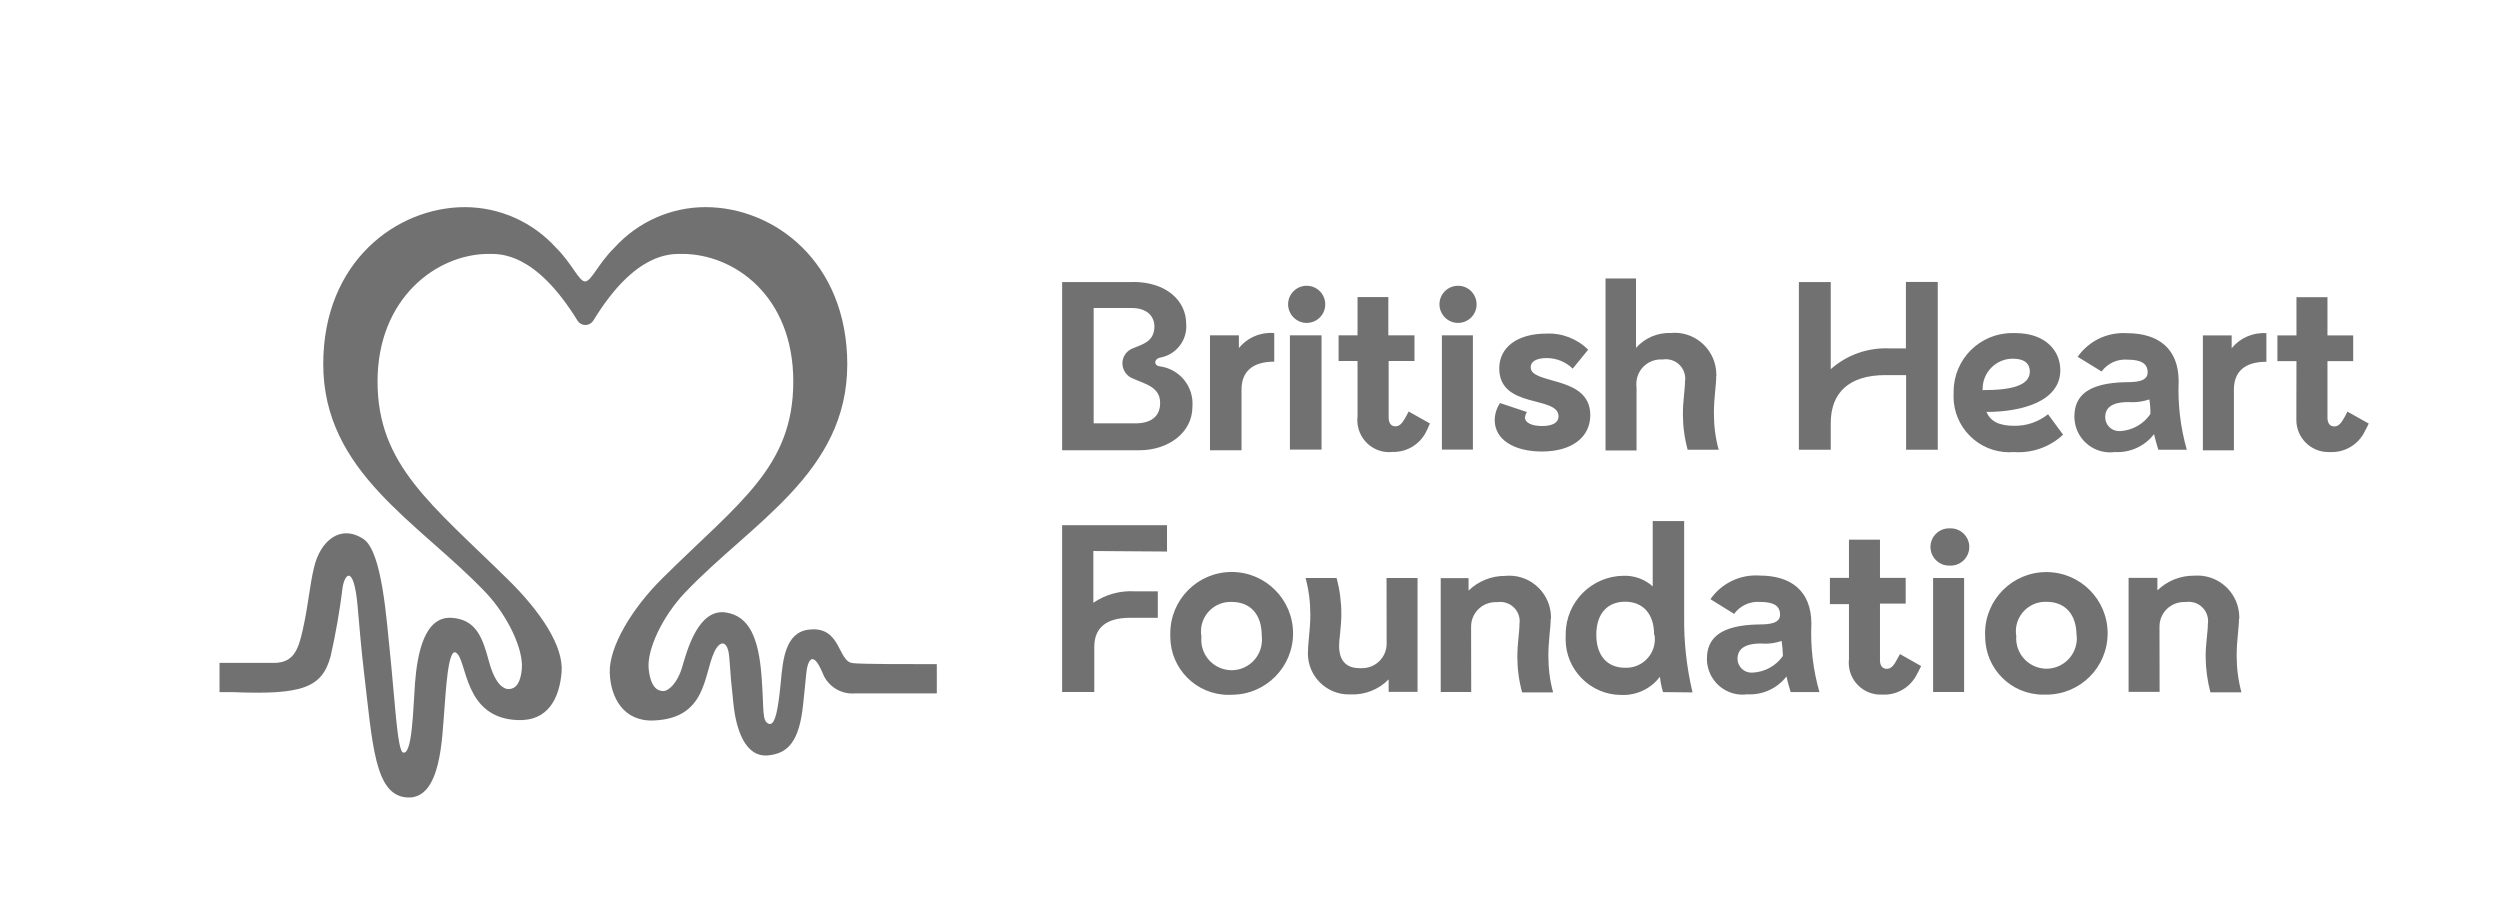 <?xml version="1.0" encoding="UTF-8"?>
<svg id="Layer_1" data-name="Layer 1" xmlns="http://www.w3.org/2000/svg" viewBox="0 0 236.2 85.07">
  <defs>
    <style>
      .cls-1 {
        fill: #717171;
        fill-rule: evenodd;
      }
    </style>
  </defs>
  <path id="Path_17" data-name="Path 17" class="cls-1" d="m80.59,62.65c-1.47-.1-1.08-3.55-4.19-3.16-2.21.26-2.44,2.88-2.63,4.94-.22,2.28-.49,4.23-1.15,3.95s-.42-1.31-.67-4.5c-.28-3.64-1.17-5.66-3.35-6.01-2.63-.42-3.69,3.6-4.15,5.16s-1.31,2.26-1.77,2.26-1.18-.21-1.39-2.05,1.31-5.01,3.4-7.22c6.3-6.64,15.36-11.33,15.36-21.6-.01-9.71-6.93-14.85-13.4-14.85-3.27,0-6.39,1.4-8.59,3.82-1.54,1.51-2.19,3.2-2.78,3.2s-1.23-1.69-2.76-3.2c-2.2-2.42-5.31-3.81-8.59-3.82-6.42,0-13.39,5.12-13.39,14.82,0,10.27,9.04,14.95,15.36,21.6,2.09,2.22,3.57,5.37,3.4,7.22s-.96,1.9-1.31,1.89-1.19-.35-1.8-2.63-1.23-3.95-3.53-4.1c-2.56-.15-3.23,3.36-3.45,6.16-.18,2.4-.25,6.92-1.15,6.56-.53-.22-.79-5.4-1.21-9.36-.33-3.07-.73-9.64-2.52-10.81-2.17-1.42-4.07.17-4.66,2.69-.45,1.88-.51,3.44-1.08,5.96-.42,1.88-.89,3.06-2.72,3.06h-5.13v2.76h1.19c6.64.28,8.51-.41,9.31-3.4.49-2.17.87-4.36,1.14-6.56.24-1.31,1.04-1.96,1.39,1.67.17,1.8.34,4.1.62,6.42.81,6.85,1.02,11.59,4.02,11.82,3.32.29,3.35-5.82,3.57-8.23.13-1.54.33-5.92,1.1-5.45,1.08.64.67,6.16,5.78,6.37,2.93.15,4-2.07,4.2-4.54s-2.04-5.77-5.06-8.73c-7.27-7.15-12.33-10.84-12.33-18.72s5.6-12.05,10.5-12.05c1.08,0,4.39-.18,8.38,6.28.24.42.78.56,1.2.32.13-.08.24-.19.32-.32,3.95-6.46,7.28-6.28,8.38-6.28,4.9,0,10.5,3.95,10.5,12.05s-5.11,11.41-12.33,18.56c-3.01,2.97-5.07,6.56-5.01,8.93s1.31,4.69,4.2,4.54c4.94-.22,4.66-4.27,5.67-6.46.55-1.17,1.31-1.17,1.43.59s.18,2.38.38,4.25c.24,2.42,1.1,5.13,3.28,4.92,1.88-.18,2.95-1.31,3.31-4.82.09-1.01.17-1.47.3-2.94.08-.84.33-1.47.7-1.31s.71.98.96,1.56c.56,1.11,1.74,1.77,2.98,1.65h7.69v-2.76c-3.01,0-6.98,0-7.88-.09m26.43-36.02c3.19,0,5.01,1.82,5.01,3.94.14,1.57-.97,2.97-2.52,3.22-.51.14-.56.72,0,.81,1.89.23,3.26,1.91,3.11,3.81,0,2.47-2.28,4.12-5.01,4.12h-7.3v-15.89h6.71Zm-3.74,13.36h3.95c1.48,0,2.34-.66,2.34-1.92,0-1.55-1.46-1.8-2.55-2.31-.79-.28-1.2-1.15-.93-1.94.15-.43.49-.77.93-.93.91-.38,1.98-.63,2.01-2.02,0-1.09-.79-1.78-2.17-1.78h-3.57v10.9h0Zm13.73-8.32v1.21c.81-1,2.06-1.53,3.34-1.42v2.7c-2.06,0-3.09.95-3.09,2.63v5.74h-2.98v-10.86h2.73Zm4.65-2.93c0-.97.79-1.75,1.76-1.75s1.75.79,1.75,1.76-.79,1.75-1.76,1.75c-.96,0-1.74-.79-1.75-1.75h0Zm3.16,2.93v10.8h-2.99v-10.8h2.99Zm9.96,8.95c-.57,1.3-1.87,2.12-3.28,2.07-.1,0-.19.02-.29.02-1.66,0-3-1.35-3.01-3.01,0-.1,0-.19.02-.29v-5.31h-1.79v-2.43h1.79v-3.61h2.91v3.61h2.47v2.43h-2.44v5.33c0,.56.25.84.63.84s.63-.24.97-.85l.29-.55,2.01,1.13-.28.63h0Zm1.18-11.88c0-.97.79-1.75,1.76-1.75.97,0,1.75.79,1.75,1.76s-.79,1.75-1.76,1.75h0c-.96,0-1.74-.79-1.75-1.75h0Zm3.16,2.93v10.8h-2.93v-10.8h2.93Zm4.91,7.72c0,.56.66.85,1.64.85s1.54-.32,1.54-.91c0-2-5.6-.67-5.6-4.54,0-1.96,1.67-3.28,4.45-3.28,1.47-.07,2.9.48,3.95,1.52l-1.46,1.79c-.65-.64-1.52-.99-2.43-1-1.1,0-1.54.38-1.54.87,0,1.68,5.63.73,5.63,4.52,0,2.11-1.76,3.44-4.57,3.44-2.63,0-4.46-1.12-4.46-2.97.01-.57.18-1.13.5-1.61l2.55.85c-.1.14-.16.3-.18.47h0Zm18.08-3.87c0,.89-.22,2.05-.22,3.51,0,1.17.14,2.33.45,3.45h-2.93c-.3-1.1-.45-2.23-.45-3.36,0-1.31.2-2.31.2-3.09.02-.09.02-.19.02-.28,0-1-.82-1.81-1.82-1.82-.09,0-.17,0-.26.02h-.22c-1.28,0-2.32,1.03-2.32,2.32,0,.1,0,.2.02.31v5.97h-2.93v-16.25h2.88v6.56c.83-.94,2.05-1.46,3.31-1.41.11,0,.22-.02.33-.02,2.18,0,3.94,1.77,3.95,3.95v.13Zm20.93-8.89v15.85h-2.99v-7.05h-1.95c-3.47,0-5.17,1.69-5.17,4.53v2.52h-3.01v-15.84h3.01v8.23c1.54-1.37,3.56-2.07,5.62-1.96h1.48v-6.28h3.01Zm11.84,14.43c-1.26,1.18-2.96,1.77-4.67,1.64-.14.01-.29.02-.43.02-2.89-.01-5.24-2.36-5.25-5.25,0-.12,0-.23.01-.35v-.15c.01-3.04,2.47-5.5,5.51-5.51h.32c2.91,0,4.25,1.73,4.25,3.5,0,2.95-3.62,3.95-6.98,3.95.38.88,1.17,1.31,2.63,1.31,1.16.02,2.28-.37,3.19-1.09l1.43,1.94h0Zm-7.59-4.21c2.72,0,4.45-.43,4.45-1.76,0-.7-.47-1.21-1.58-1.21h-.04c-1.56,0-2.83,1.27-2.84,2.83v.14Zm16.59,5.63c-.15-.5-.29-.97-.41-1.47-.87,1.14-2.26,1.77-3.69,1.69-1.85.25-3.55-1.04-3.8-2.89-.02-.16-.03-.31-.03-.47,0-1.98,1.31-3.16,4.82-3.24,1.04,0,2.1-.07,2.1-.92s-.62-1.21-1.92-1.21c-.95-.07-1.87.35-2.43,1.12l-2.26-1.39c1.06-1.51,2.82-2.35,4.66-2.23,2.93,0,4.87,1.42,4.88,4.53-.09,2.19.17,4.38.77,6.48h-2.7Zm-.75-3.36c.01-.47-.02-.93-.1-1.39-.63.21-1.29.3-1.96.25-.87,0-2.21.13-2.21,1.43h0c0,.72.59,1.31,1.31,1.31h.12c1.14-.07,2.19-.66,2.83-1.6Zm7.68-7.44v1.21c.8-.98,2.02-1.51,3.28-1.42v2.7c-2.06,0-3.07.95-3.07,2.63v5.74h-2.93v-10.86h2.72Zm12.63,8.95c-.57,1.3-1.87,2.12-3.28,2.07h-.22c-1.66,0-3.01-1.35-3.02-3.01v-.27s.01-5.31.01-5.31h-1.8v-2.43h1.8v-3.61h2.93v3.61h2.43v2.43h-2.43v5.33c0,.56.25.84.63.84s.63-.24.97-.85l.29-.55,2.01,1.13-.31.62Zm-120.18,11.43v4.88c1.16-.79,2.55-1.17,3.95-1.08h2.14v2.5h-2.63c-2.35,0-3.37,1.04-3.37,2.74v4.27h-3.04v-15.76h9.91v2.49l-6.96-.05h0Zm7.27,7.98v-.21c0-3.2,2.6-5.8,5.8-5.8s5.8,2.6,5.8,5.8c0,3.18-2.56,5.77-5.74,5.8-.13,0-.26.01-.38.01-3.02-.01-5.46-2.46-5.48-5.47v-.14h0Zm8.64,0c0-1.98-1.05-3.18-2.84-3.18h-.12c-1.53,0-2.78,1.25-2.78,2.78,0,.16.01.32.04.47,0,.09-.01.18-.01.27-.04,1.58,1.22,2.89,2.8,2.93s2.89-1.22,2.93-2.8c0-.04,0-.09,0-.13,0-.09,0-.18-.01-.27v-.09h0Zm4.37,1.51c0-.89.22-2.06.22-3.48,0-1.17-.14-2.34-.45-3.47h2.93c.3,1.1.45,2.23.45,3.37,0,1.31-.21,2.3-.21,3.06,0,1.31.62,2.09,1.94,2.09h.23c1.28,0,2.32-1.03,2.32-2.31v-.22s-.01-5.99-.01-5.99h2.93v10.76h-2.73v-1.18c-.94.96-2.24,1.47-3.58,1.42h-.2c-2.12-.01-3.84-1.73-3.85-3.85v-.22h0Zm22.93-3.1c0,.89-.22,2.05-.22,3.51,0,1.17.14,2.33.45,3.45h-2.93c-.3-1.1-.45-2.23-.45-3.36,0-1.31.2-2.32.2-3.09.01-.09.02-.19.02-.28,0-1-.82-1.81-1.82-1.82-.08,0-.16,0-.24.02h-.21c-1.28,0-2.32,1.03-2.32,2.31v.25s.01,5.93.01,5.93h-2.88v-10.76h2.63v1.18c.93-.9,2.17-1.4,3.47-1.39.12-.01.25-.02.37-.02,2.18,0,3.94,1.77,3.95,3.95v.14h-.01Zm10.61,6.92c-.14-.47-.24-.95-.29-1.44-.86,1.14-2.22,1.78-3.65,1.72h-.01c-2.89-.01-5.24-2.36-5.25-5.25,0-.12,0-.25.01-.37v-.15c.01-3.02,2.46-5.47,5.48-5.49,1.01-.03,1.99.33,2.74,1v-6.17h2.97v9.07c-.03,2.4.24,4.78.79,7.12l-2.78-.03Zm-.84-5.41c0-2.01-1.08-3.12-2.74-3.12s-2.72,1.12-2.72,3.12,1.05,3.12,2.72,3.12c1.49.06,2.75-1.1,2.81-2.59,0-.17,0-.33-.03-.5l-.04-.04Zm12.9,5.41c-.15-.5-.29-.97-.39-1.47-.88,1.14-2.27,1.77-3.7,1.69-1.85.25-3.54-1.05-3.79-2.9-.02-.15-.03-.31-.03-.46,0-1.98,1.31-3.16,4.82-3.24,1.04,0,2.09-.07,2.09-.92s-.61-1.21-1.9-1.21c-.95-.07-1.88.36-2.44,1.13l-2.24-1.39c1.06-1.51,2.82-2.36,4.66-2.23,2.93,0,4.86,1.42,4.88,4.53-.1,2.19.16,4.38.76,6.48h-2.7Zm-.73-3.43c-.02-.47-.05-.93-.12-1.39-.63.21-1.29.3-1.96.24-.85,0-2.21.15-2.21,1.44h0c0,.72.59,1.31,1.31,1.31h.13c1.14-.06,2.18-.63,2.84-1.56v-.04Zm12.73,1.61c-.57,1.3-1.87,2.12-3.28,2.07h-.22c-1.66,0-3-1.34-3.01-3,0-.1,0-.2.02-.3v-5.25h-1.8v-2.48h1.8v-3.61h2.93v3.61h2.43v2.43h-2.43v5.33c0,.56.25.83.63.83s.63-.22.96-.85l.3-.54,2,1.13-.32.64Zm1.21-11.88c0-.97.79-1.76,1.76-1.76h.15c.97,0,1.76.79,1.76,1.76s-.79,1.76-1.76,1.76h-.15c-.96,0-1.75-.78-1.76-1.75h0Zm3.18,2.93v10.77h-2.93v-10.77h2.93Zm1.98,5.43v-.2c0-3.2,2.59-5.79,5.79-5.79,3.2,0,5.79,2.59,5.79,5.79s-2.58,5.78-5.77,5.79h-.33c-3.02,0-5.46-2.45-5.47-5.46v-.13h0Zm8.64,0c0-1.98-1.06-3.18-2.83-3.18h-.12c-1.53,0-2.78,1.25-2.78,2.78,0,.16.01.32.04.47,0,.09-.01.18-.01.27.04,1.58,1.35,2.83,2.93,2.8,1.53-.04,2.76-1.27,2.8-2.8,0-.09,0-.18-.01-.27v-.08h0Zm15.35-1.59c0,.89-.22,2.05-.22,3.51,0,1.17.15,2.33.45,3.45h-2.93c-.29-1.1-.44-2.23-.45-3.36,0-1.31.21-2.32.21-3.09.15-1-.54-1.93-1.53-2.08-.09-.01-.18-.02-.27-.02-.08,0-.16,0-.24.02h-.21c-1.28,0-2.32,1.03-2.32,2.31v.25s.01,5.93.01,5.93h-2.93v-10.77h2.72v1.18c.93-.9,2.17-1.4,3.47-1.39.1,0,.21-.01.32-.01,2.18,0,3.94,1.77,3.95,3.95v.13h0Z"/>
</svg>